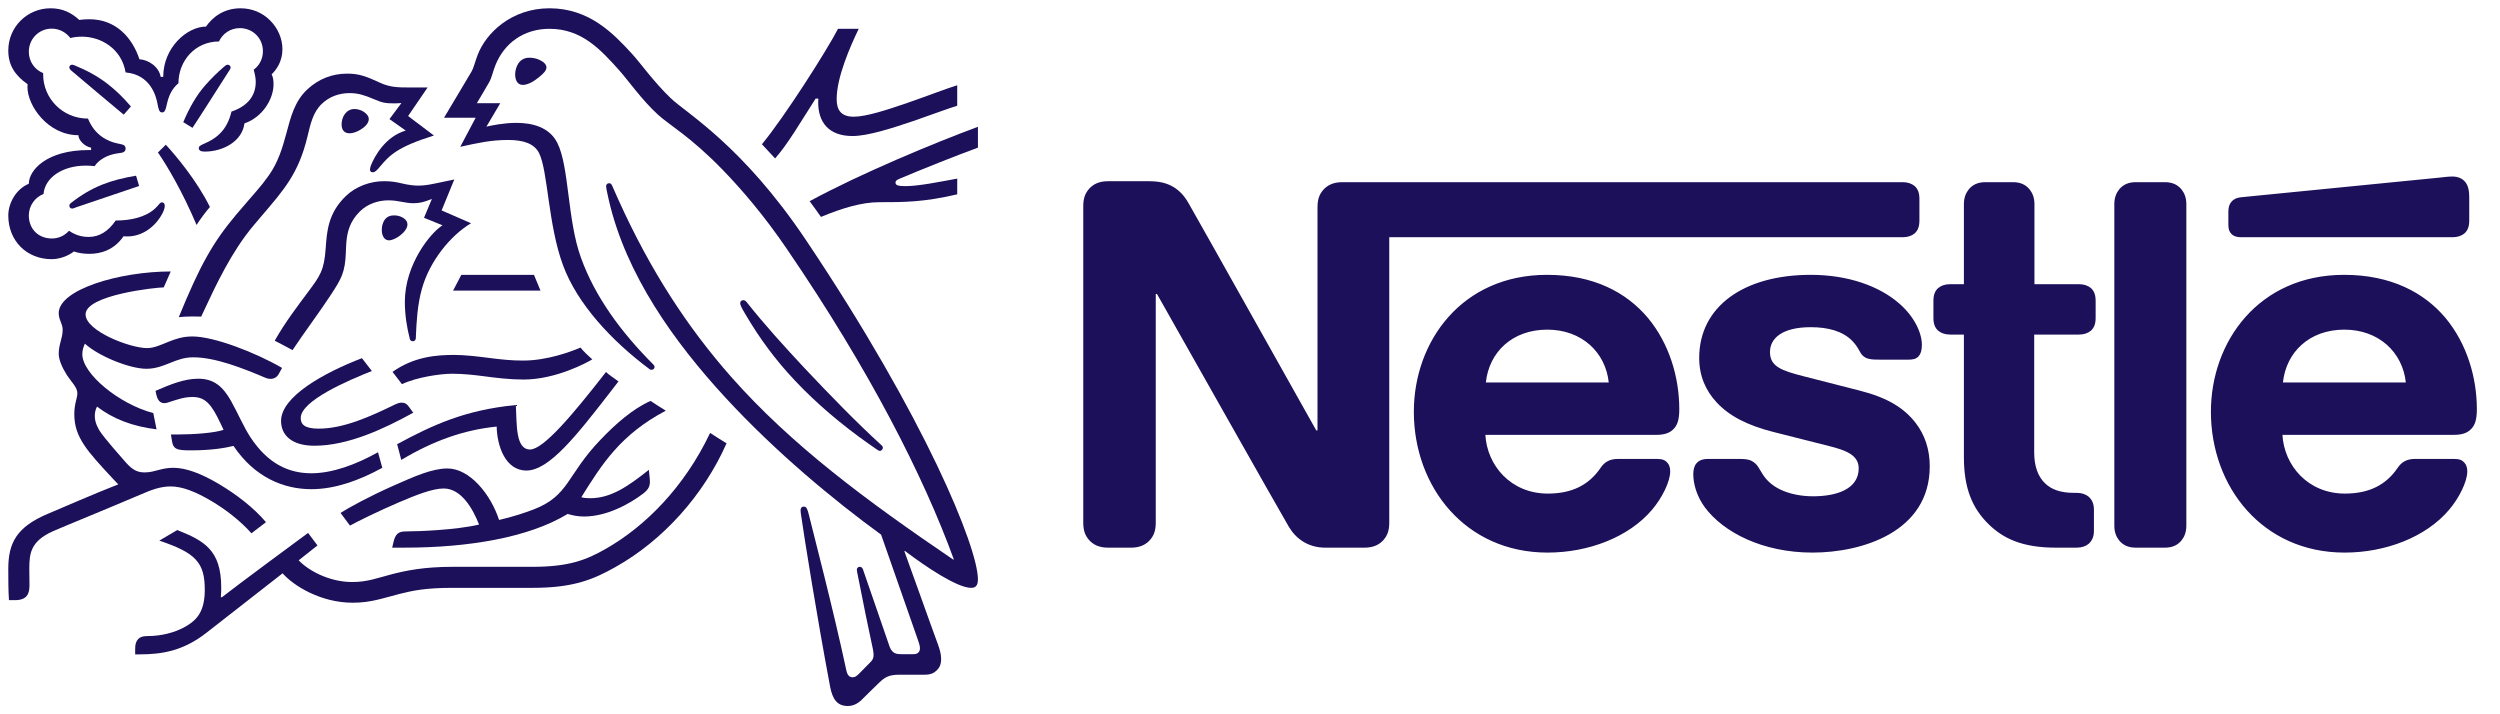 <svg width="168" height="48" viewBox="0 0 168 48" fill="none" xmlns="http://www.w3.org/2000/svg">
<path d="M88.899 12.788C88.667 13.069 88.536 13.382 88.536 13.928V28.924H88.453C88.453 28.924 80.245 14.29 79.848 13.614C79.567 13.134 79.253 12.804 78.84 12.556C78.427 12.325 77.998 12.177 77.172 12.177H74.464C73.835 12.177 73.44 12.391 73.159 12.722C72.927 13.002 72.795 13.317 72.795 13.861V35.118C72.795 35.664 72.927 35.977 73.159 36.258C73.44 36.588 73.835 36.803 74.464 36.803H76C76.627 36.803 77.024 36.588 77.305 36.258C77.535 35.977 77.667 35.664 77.667 35.118V19.758H77.751C77.751 19.758 86.272 34.854 86.62 35.416C87.099 36.208 87.907 36.803 89.064 36.803H91.69C92.318 36.803 92.715 36.588 92.995 36.258C93.226 35.977 93.358 35.664 93.358 35.118V15.942H127.861C128.209 15.942 128.472 15.844 128.671 15.679C128.885 15.48 128.985 15.215 128.985 14.819V13.366C128.985 12.969 128.885 12.704 128.671 12.507C128.472 12.342 128.209 12.242 127.861 12.242H90.204C89.577 12.242 89.18 12.458 88.899 12.788ZM103.962 18.469C98.231 18.469 95.01 22.946 95.01 27.67C95.01 32.707 98.463 37.134 103.995 37.134C106.754 37.134 109.462 36.093 111.014 34.259C111.692 33.467 112.237 32.36 112.237 31.683C112.237 31.451 112.187 31.253 112.056 31.105C111.924 30.94 111.725 30.84 111.378 30.84H108.719C108.19 30.84 107.827 31.038 107.563 31.435C106.787 32.575 105.663 33.169 104.011 33.169C101.534 33.169 99.933 31.286 99.817 29.222H111.313C111.824 29.222 112.187 29.106 112.435 28.859C112.716 28.594 112.848 28.214 112.848 27.503C112.848 25.34 112.171 23.095 110.751 21.376C109.297 19.642 107.084 18.469 103.962 18.469ZM121.684 18.469C117.159 18.469 114.186 20.617 114.186 24.052C114.186 25.274 114.632 26.265 115.359 27.041C116.202 27.951 117.407 28.578 119.158 29.024L122.94 29.981C123.98 30.246 124.905 30.559 124.905 31.468C124.905 32.872 123.418 33.351 121.834 33.351C121.056 33.351 120.248 33.202 119.586 32.872C119.124 32.641 118.728 32.31 118.448 31.864C118.199 31.484 118.118 31.203 117.737 30.989C117.505 30.857 117.224 30.84 116.845 30.84H114.797C114.351 30.84 114.137 30.973 113.988 31.154C113.84 31.335 113.789 31.6 113.789 31.864C113.789 32.525 114.021 33.351 114.566 34.094C115.821 35.778 118.448 37.134 121.8 37.134C125.104 37.134 129.679 35.762 129.679 31.335C129.679 30.197 129.348 29.222 128.737 28.429C127.961 27.422 126.855 26.727 124.972 26.249L121.223 25.29C119.67 24.895 118.943 24.614 118.943 23.655C118.943 22.73 119.769 21.987 121.684 21.987C122.807 21.987 123.832 22.235 124.493 22.929C125.037 23.508 124.939 23.805 125.368 24.035C125.632 24.168 125.929 24.168 126.392 24.168H128.258C128.555 24.168 128.771 24.119 128.935 23.936C129.068 23.787 129.15 23.557 129.15 23.176C129.15 22.317 128.588 21.211 127.598 20.369C126.277 19.229 124.196 18.469 121.684 18.469ZM131.974 19.097H131.05C130.703 19.097 130.439 19.196 130.241 19.361C130.025 19.56 129.926 19.824 129.926 20.22V21.36C129.926 21.757 130.025 22.02 130.241 22.219C130.439 22.384 130.703 22.483 131.05 22.483H131.974V30.724C131.974 32.838 132.552 34.16 133.626 35.218C134.617 36.192 135.906 36.803 138.152 36.803H139.555C139.903 36.803 140.166 36.704 140.365 36.539C140.579 36.34 140.712 36.076 140.712 35.68V34.243C140.712 33.846 140.579 33.583 140.365 33.384C140.166 33.219 139.903 33.119 139.555 33.119H139.357C138.465 33.119 137.855 32.889 137.441 32.492C136.946 32.029 136.698 31.319 136.698 30.394V22.483H139.705C140.051 22.483 140.316 22.384 140.514 22.219C140.728 22.02 140.827 21.757 140.827 21.36V20.22C140.827 19.824 140.728 19.56 140.514 19.361C140.316 19.196 140.051 19.097 139.705 19.097H136.715V13.712C136.715 13.283 136.582 12.969 136.384 12.722C136.136 12.425 135.79 12.242 135.278 12.242H133.412C132.899 12.242 132.552 12.425 132.304 12.722C132.107 12.969 131.974 13.283 131.974 13.712V19.097ZM142.083 35.333C142.083 35.762 142.214 36.076 142.413 36.324C142.66 36.621 143.008 36.803 143.519 36.803H145.485C145.997 36.803 146.344 36.621 146.592 36.324C146.79 36.076 146.922 35.762 146.922 35.333V13.713C146.922 13.284 146.79 12.97 146.592 12.722C146.344 12.425 145.997 12.242 145.485 12.242H143.519C143.008 12.242 142.66 12.425 142.413 12.722C142.214 12.97 142.083 13.284 142.083 13.713V35.333ZM99.849 25.703C100.064 23.672 101.617 22.152 103.979 22.152C106.291 22.152 107.893 23.672 108.108 25.703H99.849ZM164.81 15.942C165.156 15.942 165.421 15.844 165.618 15.679C165.834 15.48 165.933 15.215 165.933 14.819V13.283C165.933 12.688 165.817 12.391 165.618 12.177C165.437 11.978 165.14 11.863 164.81 11.863C164.545 11.863 164.282 11.896 163.836 11.945L150.654 13.25C150.275 13.283 150.094 13.399 149.961 13.547C149.813 13.712 149.746 13.928 149.746 14.225V15.083C149.746 15.414 149.813 15.563 149.929 15.695C150.076 15.86 150.292 15.942 150.589 15.942H164.81ZM157.526 18.469C151.794 18.469 148.573 22.946 148.573 27.67C148.573 32.707 152.026 37.134 157.559 37.134C160.317 37.134 163.026 36.093 164.578 34.259C165.255 33.467 165.801 32.36 165.801 31.683C165.801 31.451 165.751 31.253 165.618 31.105C165.487 30.94 165.288 30.84 164.942 30.84H162.283C161.754 30.84 161.391 31.038 161.126 31.435C160.35 32.575 159.227 33.169 157.575 33.169C155.097 33.169 153.495 31.286 153.38 29.222H164.909C165.421 29.222 165.785 29.106 166.031 28.859C166.312 28.594 166.445 28.214 166.445 27.503C166.445 25.34 165.767 23.095 164.347 21.376C162.894 19.642 160.647 18.469 157.526 18.469ZM153.413 25.703C153.628 23.672 155.18 22.152 157.542 22.152C159.855 22.152 161.456 23.672 161.672 25.703H153.413Z" fill="#1C105A"/>
<path d="M54.166 16.14C49.891 9.762 46.134 7.614 45.077 6.602C43.916 5.487 43.031 4.223 42.468 3.614C41.216 2.246 39.595 0.557 36.928 0.557C34.355 0.557 32.654 2.234 32.102 3.683C31.941 4.096 31.815 4.602 31.7 4.786C31.447 5.2 30.31 7.142 29.838 7.912H31.965L30.93 9.865C32.137 9.601 32.998 9.406 34.147 9.406C35.17 9.406 35.905 9.648 36.227 10.29C36.825 11.486 36.825 15.105 37.837 17.83C38.779 20.391 41.078 22.897 43.663 24.817C43.697 24.839 43.732 24.851 43.778 24.851C43.904 24.851 43.985 24.759 43.985 24.667C43.985 24.598 43.962 24.552 43.904 24.495C41.743 22.334 39.986 19.944 39.043 17.325C38.112 14.773 38.261 11.187 37.446 9.589C36.905 8.532 35.757 8.257 34.699 8.257C33.849 8.257 33.055 8.429 32.688 8.509L33.618 6.935H32.044C32.378 6.35 32.722 5.809 32.895 5.487C33.044 5.211 33.102 4.867 33.286 4.396C33.883 2.89 35.204 1.936 36.928 1.936C39.089 1.936 40.353 3.326 41.605 4.717C42.18 5.361 43.122 6.705 44.214 7.705C44.961 8.394 46.387 9.164 48.581 11.429C49.845 12.739 51.316 14.44 52.867 16.715C58.419 24.839 62.061 31.998 64.095 37.584L64.061 37.607C58.235 33.653 53.189 29.919 49.122 25.311C46.237 22.036 43.732 18.243 41.548 13.405C41.398 13.083 41.273 12.784 41.135 12.474C41.078 12.348 41.02 12.313 40.928 12.313C40.813 12.313 40.732 12.394 40.732 12.508C40.732 12.635 40.79 12.911 40.916 13.462C42.077 18.473 45.295 22.966 48.731 26.701C52.156 30.414 56.028 33.608 59.211 35.93L61.694 43.031C61.751 43.204 61.82 43.388 61.82 43.56C61.82 43.686 61.785 43.789 61.705 43.858C61.636 43.927 61.545 43.962 61.338 43.962H60.591C60.269 43.962 60.142 43.916 60.027 43.824C59.912 43.732 59.833 43.594 59.774 43.434C59.556 42.766 58.245 39.032 57.994 38.273C57.947 38.136 57.866 38.089 57.775 38.089C57.66 38.089 57.579 38.182 57.579 38.285C57.579 38.377 57.613 38.48 57.672 38.802C58.004 40.503 58.395 42.41 58.556 43.135C58.626 43.467 58.705 43.779 58.705 44.008C58.705 44.214 58.66 44.33 58.488 44.502L57.718 45.284C57.534 45.468 57.43 45.513 57.281 45.513C57.097 45.513 56.947 45.387 56.878 45.065C56.005 40.985 54.684 35.93 54.339 34.526C54.258 34.218 54.2 34.044 54.017 34.044C53.856 34.044 53.799 34.159 53.799 34.297C53.799 34.4 53.821 34.526 53.833 34.619C54.04 36.067 54.879 41.342 55.786 46.157C55.948 46.984 56.258 47.443 56.971 47.443C57.293 47.443 57.602 47.317 57.89 47.042C58.361 46.57 58.498 46.444 59.062 45.892C59.464 45.502 59.74 45.341 60.429 45.341H62.13C62.533 45.341 62.75 45.238 62.946 45.053C63.13 44.881 63.244 44.64 63.244 44.295C63.244 43.939 63.153 43.652 63.027 43.295C62.59 42.124 61.188 38.158 60.774 37.044L60.809 37.021C62.245 38.113 64.336 39.503 65.256 39.503C65.543 39.503 65.716 39.377 65.716 38.928C65.716 36.815 62.199 28.115 54.166 16.14Z" fill="#1C105A"/>
<path d="M14.715 2.787C14.957 2.258 15.486 1.89 16.117 1.89C16.979 1.89 17.668 2.557 17.668 3.442C17.668 3.958 17.427 4.408 17.048 4.683C17.129 4.983 17.186 5.246 17.186 5.499C17.186 6.464 16.611 7.142 15.555 7.499C15.416 8.084 15.164 8.613 14.749 9.004C14.06 9.67 13.359 9.67 13.359 9.946C13.359 10.096 13.463 10.187 13.75 10.187C15.025 10.187 16.278 9.476 16.428 8.291C17.646 7.878 18.381 6.648 18.381 5.672C18.381 5.418 18.358 5.2 18.255 4.994C18.588 4.671 18.979 4.12 18.979 3.304C18.979 2.591 18.668 1.868 18.117 1.339C17.634 0.867 16.956 0.557 16.163 0.557C15.014 0.557 14.267 1.179 13.842 1.787C12.589 1.787 10.969 3.178 10.969 5.166H10.797C10.681 4.477 9.969 4.016 9.371 3.982C8.889 2.534 7.797 1.293 6.004 1.293C5.798 1.293 5.545 1.305 5.326 1.339C4.798 0.856 4.212 0.557 3.396 0.557C1.832 0.557 0.557 1.811 0.557 3.395C0.557 4.384 1.005 5.062 1.856 5.66C1.856 5.66 1.844 5.787 1.844 5.844C1.844 7.108 3.223 9.085 5.269 9.085C5.269 9.406 5.671 9.843 6.12 9.923V10.084H5.946C3.132 10.084 1.937 11.441 1.937 12.348C1.097 12.693 0.557 13.624 0.557 14.485C0.557 16.198 1.81 17.416 3.465 17.416C4.016 17.416 4.579 17.198 4.97 16.899C5.257 17.002 5.625 17.059 6.004 17.059C6.797 17.059 7.682 16.784 8.303 15.876C8.395 15.887 8.475 15.887 8.567 15.887C9.578 15.887 10.451 15.22 10.911 14.347C11.026 14.129 11.072 13.957 11.072 13.83C11.072 13.705 11.014 13.6 10.888 13.6C10.728 13.6 10.704 13.75 10.418 14.015C9.774 14.601 8.785 14.819 7.774 14.819C7.28 15.543 6.671 15.922 5.97 15.922C5.453 15.922 5.051 15.784 4.637 15.508C4.303 15.876 3.89 16.026 3.487 16.026C2.58 16.026 1.937 15.393 1.937 14.474C1.937 13.83 2.35 13.256 2.924 13.037C3.027 11.9 4.246 11.13 5.763 11.13C5.958 11.13 6.154 11.141 6.361 11.165C6.59 10.797 7.141 10.406 7.923 10.302C8.085 10.28 8.21 10.268 8.303 10.223C8.395 10.176 8.441 10.084 8.441 9.98C8.441 9.889 8.406 9.808 8.314 9.751C8.233 9.705 8.095 9.683 7.935 9.648C7.211 9.51 6.349 9.061 5.913 7.969C4.177 7.969 2.901 6.579 2.901 5.016V4.913C2.326 4.683 1.937 4.132 1.937 3.476C1.937 2.615 2.614 1.925 3.476 1.925C3.993 1.925 4.441 2.178 4.729 2.557C4.97 2.488 5.245 2.465 5.51 2.465C6.797 2.465 8.176 3.281 8.441 4.867C10.096 5.016 10.487 6.419 10.59 7.005C10.647 7.303 10.693 7.556 10.888 7.556C11.095 7.556 11.141 7.326 11.21 7.016C11.336 6.43 11.555 5.959 11.992 5.591C11.992 4.085 13.118 2.787 14.715 2.787Z" fill="#1C105A"/>
<path d="M18.059 11.796C17.518 12.566 17.128 12.945 15.898 14.393C14.278 16.313 13.428 17.865 12.014 21.311C12.244 21.288 12.578 21.266 12.945 21.266C13.129 21.266 13.278 21.266 13.52 21.276L13.692 20.909C14.486 19.208 15.553 16.91 17.048 15.14L17.565 14.531C19.104 12.728 20.058 11.658 20.656 9.199C20.863 8.326 21.035 7.545 21.622 6.981C22.15 6.475 22.817 6.257 23.494 6.257C24.069 6.257 24.495 6.396 25.116 6.659C25.678 6.9 25.884 6.947 26.483 6.947C26.69 6.947 26.838 6.935 26.977 6.923L26.172 8.004L27.264 8.774C25.896 9.175 25.173 10.498 24.93 11.107C24.885 11.233 24.863 11.314 24.863 11.395C24.863 11.487 24.908 11.578 25.046 11.578C25.195 11.578 25.31 11.463 25.505 11.233C26.172 10.429 26.701 9.876 29.159 9.107L27.425 7.797L28.735 5.878H27.506C26.724 5.878 26.206 5.867 25.529 5.556C24.609 5.131 24.138 4.948 23.322 4.948C22.323 4.948 21.415 5.304 20.668 5.993C19.805 6.785 19.541 7.843 19.232 9.004C18.989 9.9 18.703 10.889 18.059 11.796Z" fill="#1C105A"/>
<path d="M20.702 19.621C20.047 20.506 19.15 21.666 18.461 22.896C18.68 23 19.404 23.391 19.657 23.528C20.45 22.333 21.553 20.863 22.276 19.748C22.932 18.737 23.197 18.3 23.242 16.944C23.254 16.714 23.254 16.495 23.276 16.277C23.333 15.576 23.518 14.864 24.184 14.209C24.678 13.714 25.391 13.463 26.104 13.463C26.793 13.463 27.195 13.657 27.793 13.657C28.218 13.657 28.528 13.554 28.804 13.451L29.023 13.37L28.494 14.635L29.735 15.14C28.942 15.634 27.206 17.76 27.206 20.277C27.206 21.185 27.345 22.023 27.54 22.77C27.563 22.851 27.609 22.931 27.735 22.931C27.85 22.931 27.931 22.862 27.943 22.736L27.954 22.471C27.988 21.701 28.046 20.484 28.356 19.392C28.873 17.553 30.264 15.829 31.654 15.002L29.677 14.14L30.528 12.06L29.598 12.256C29.035 12.371 28.62 12.474 28.126 12.474C27.805 12.474 27.437 12.428 27 12.324C26.667 12.244 26.31 12.175 25.805 12.175C24.897 12.175 23.92 12.519 23.254 13.163C22.035 14.324 21.966 15.576 21.886 16.692C21.783 18.174 21.506 18.541 20.702 19.621Z" fill="#1C105A"/>
<path d="M50.191 20.322C50.11 20.219 50.041 20.172 49.949 20.172C49.811 20.172 49.742 20.265 49.742 20.368C49.742 20.529 49.857 20.725 50.145 21.208C51.018 22.69 52.098 24.183 53.431 25.587C54.867 27.114 56.556 28.539 58.361 29.814L58.924 30.205C59.005 30.264 59.062 30.298 59.131 30.298C59.246 30.298 59.327 30.183 59.327 30.091C59.327 30.033 59.303 29.975 59.234 29.918C57.557 28.39 55.752 26.528 54.063 24.736C52.741 23.322 51.386 21.829 50.191 20.322Z" fill="#1C105A"/>
<path d="M13.21 15.117C13.383 14.83 13.9 14.129 14.107 13.911C13.222 12.118 11.774 10.406 11.142 9.727L10.613 10.245C11.223 11.13 12.245 12.842 13.21 15.117Z" fill="#1C105A"/>
<path d="M4.787 4.74C4.682 4.648 4.66 4.591 4.66 4.522C4.66 4.442 4.718 4.349 4.844 4.349C4.89 4.349 4.935 4.361 4.994 4.385C5.843 4.729 6.568 5.131 7.212 5.625C7.751 6.038 8.28 6.545 8.796 7.154L8.314 7.705C7.717 7.21 5.786 5.591 4.787 4.74Z" fill="#1C105A"/>
<path d="M12.935 8.59L12.315 8.211C12.716 7.257 13.211 6.384 13.796 5.728C14.211 5.258 14.601 4.877 15.038 4.499C15.141 4.418 15.198 4.349 15.301 4.349C15.417 4.349 15.498 4.442 15.498 4.533C15.498 4.579 15.475 4.636 15.429 4.705C14.728 5.797 13.36 7.958 12.935 8.59Z" fill="#1C105A"/>
<path d="M5.144 13.922C4.994 13.979 4.925 14.015 4.845 14.015C4.719 14.015 4.66 13.911 4.66 13.83C4.66 13.75 4.695 13.704 4.776 13.634C6.189 12.532 7.431 12.095 9.143 11.807L9.349 12.498L5.144 13.922Z" fill="#1C105A"/>
<path d="M34.619 5.005C34.619 4.602 34.826 3.878 35.573 3.878C35.826 3.878 36.067 3.935 36.262 4.028C36.539 4.154 36.722 4.338 36.722 4.533C36.722 4.74 36.515 4.948 36.205 5.2C35.883 5.464 35.47 5.706 35.136 5.706C34.735 5.706 34.619 5.326 34.619 5.005Z" fill="#1C105A"/>
<path d="M22.955 8.36C22.955 7.866 23.253 7.325 23.828 7.325C24.081 7.325 24.38 7.428 24.598 7.637C24.725 7.751 24.782 7.877 24.782 8.004C24.782 8.28 24.518 8.544 24.207 8.727C23.966 8.866 23.713 8.958 23.496 8.958C23.139 8.958 22.955 8.738 22.955 8.36Z" fill="#1C105A"/>
<path d="M25.656 15.45C25.656 15.336 25.668 15.197 25.714 15.059C25.806 14.761 26 14.473 26.484 14.473C26.703 14.473 26.943 14.53 27.138 14.67C27.311 14.784 27.38 14.933 27.38 15.083C27.38 15.577 26.553 16.151 26.139 16.151C25.84 16.151 25.656 15.863 25.656 15.45Z" fill="#1C105A"/>
<path d="M21.128 29.953C19.577 29.953 18.887 29.218 18.887 28.288C18.887 26.655 21.748 25.058 24.322 24.069L24.989 24.932C23.403 25.563 20.209 26.921 20.209 28.092C20.209 28.505 20.45 28.805 21.415 28.805C23.093 28.805 24.898 27.988 26.564 27.172C26.69 27.115 26.84 27.058 26.978 27.058C27.196 27.058 27.334 27.127 27.494 27.356L27.77 27.735C25.828 28.805 23.403 29.953 21.128 29.953Z" fill="#1C105A"/>
<path d="M25.402 30.391C23.885 31.24 22.311 31.804 20.921 31.804C19.369 31.804 17.99 31.137 16.841 29.401C16.358 28.666 15.979 27.748 15.519 26.932C14.968 25.966 14.37 25.449 13.325 25.449C12.371 25.449 11.439 25.84 10.451 26.265L10.497 26.484C10.578 26.84 10.716 27.092 11.048 27.092C11.198 27.092 11.348 27.024 11.428 27.001C11.98 26.828 12.381 26.678 12.945 26.678C13.807 26.678 14.22 27.185 14.806 28.425L15.025 28.885C14.427 29.093 13.025 29.196 11.98 29.196H11.486L11.567 29.689C11.601 29.897 11.681 30.069 11.853 30.149C12.059 30.253 12.359 30.264 12.876 30.264C14.186 30.264 15.14 30.104 15.691 29.965C17.105 32.069 19.047 32.873 20.921 32.873C22.517 32.873 24.138 32.287 25.69 31.437L25.402 30.391Z" fill="#1C105A"/>
<path d="M26.965 30.907L26.689 29.849C29.056 28.575 31.217 27.552 34.665 27.218C34.734 28.54 34.641 30.206 35.619 30.206C36.514 30.206 38.468 27.896 40.721 25C40.928 25.196 41.26 25.403 41.56 25.632L40.985 26.379C38.789 29.207 36.917 31.62 35.376 31.62C33.94 31.62 33.4 29.93 33.377 28.666C31.183 28.885 29.113 29.62 26.965 30.907Z" fill="#1C105A"/>
<path d="M57.373 7.843C56.476 7.843 56.224 7.348 56.224 6.648C56.224 5.2 57.132 3.121 57.706 1.936H56.315C55.592 3.338 52.742 7.832 51.201 9.694L52.086 10.646C52.913 9.728 53.822 8.165 54.81 6.625H54.993C54.993 6.706 54.983 6.797 54.983 6.878C54.983 8.177 55.649 9.141 57.292 9.141C58.303 9.141 59.889 8.636 61.384 8.13C62.625 7.705 63.762 7.269 64.325 7.108V5.729C63.681 5.924 62.372 6.429 61.015 6.901C59.591 7.395 58.189 7.843 57.373 7.843Z" fill="#1C105A"/>
<path d="M60.442 12.014C61.821 11.429 64.291 10.44 65.717 9.922V8.52C62.855 9.578 57.833 11.658 54.408 13.52C54.501 13.634 55.099 14.473 55.167 14.577C56.614 13.979 57.914 13.588 59.085 13.588C60.73 13.588 62.073 13.588 64.326 13.059V12.002C63.062 12.233 61.718 12.508 60.844 12.508C60.327 12.508 60.177 12.439 60.177 12.267C60.177 12.164 60.246 12.095 60.442 12.014Z" fill="#1C105A"/>
<path d="M31 18.472L30.447 19.53H36.321L35.884 18.472H31Z" fill="#1C105A"/>
<path d="M9.842 24.782C10.462 24.782 10.968 24.575 11.451 24.381C11.91 24.196 12.37 24.012 12.99 24.012C14.461 24.012 16.277 24.725 17.874 25.402C17.967 25.438 18.07 25.46 18.173 25.46C18.427 25.46 18.622 25.345 18.747 25.104L18.955 24.725C17.197 23.702 14.392 22.61 12.933 22.61C12.267 22.61 11.783 22.783 11.325 22.966C10.807 23.174 10.359 23.392 9.887 23.392C8.727 23.392 5.751 22.242 5.751 21.128C5.751 19.818 10.485 19.313 11.003 19.313L11.473 18.243C8.038 18.243 3.946 19.45 3.946 21.047C3.946 21.507 4.211 21.737 4.211 22.162C4.211 22.736 3.946 23.127 3.946 23.771C3.946 24.196 4.199 24.736 4.497 25.208C4.819 25.702 5.199 26.023 5.199 26.437C5.199 26.747 4.993 27.115 4.993 27.839C4.993 29.39 5.877 30.333 7.6 32.183L7.946 32.55C6.521 33.103 3.865 34.252 3.245 34.515C1.096 35.412 0.557 36.504 0.557 38.228C0.557 38.894 0.557 39.652 0.602 40.33H1.015C1.878 40.33 1.981 39.814 1.981 39.32C1.981 38.986 1.969 38.607 1.969 38.193C1.981 37.24 2.016 36.389 3.555 35.7C4.177 35.424 7.221 34.183 9.486 33.217C10.152 32.929 10.772 32.688 11.461 32.688C12.232 32.688 13.117 33.022 14.22 33.677C15.151 34.229 16.128 34.975 16.898 35.837L17.874 35.09C17.035 34.102 15.875 33.217 14.714 32.528C13.553 31.839 12.52 31.436 11.646 31.436C11.267 31.436 10.957 31.505 10.693 31.574C10.382 31.655 10.095 31.746 9.727 31.746C9.302 31.746 8.945 31.643 8.428 31.045C8.232 30.827 6.992 29.413 6.727 29C6.601 28.805 6.371 28.414 6.371 27.954C6.371 27.759 6.405 27.529 6.521 27.322C7.589 28.149 8.911 28.655 10.519 28.851L10.302 27.759C7.991 27.15 5.532 25.116 5.532 23.806C5.532 23.53 5.601 23.334 5.705 23.093C6.601 23.921 8.704 24.782 9.842 24.782Z" fill="#1C105A"/>
<path d="M26.379 24.989C27.827 23.966 29.32 23.851 30.527 23.851C31.251 23.851 32.101 23.954 32.998 24.069C33.722 24.161 34.377 24.23 35.158 24.23C36.733 24.23 38.319 23.656 39.008 23.356C39.203 23.598 39.537 23.92 39.801 24.15C39.468 24.357 37.354 25.505 35.193 25.505C34.239 25.505 33.331 25.392 32.549 25.287C31.86 25.196 31.113 25.115 30.389 25.115C29.596 25.115 27.999 25.345 27.011 25.816L26.379 24.989Z" fill="#1C105A"/>
<path d="M47.72 29.092C45.996 32.723 43.375 35.366 40.687 36.895C39.411 37.618 38.262 38.09 35.78 38.09H30.413C28.494 38.09 27.288 38.343 26.346 38.584C25.333 38.848 24.691 39.112 23.668 39.112C22.151 39.112 20.748 38.365 20.071 37.653L21.335 36.654L20.703 35.813C20.335 36.079 15.842 39.4 14.899 40.146L14.841 40.112C14.865 39.883 14.865 39.676 14.865 39.469C14.865 36.941 13.692 36.331 11.912 35.619L10.705 36.331C13.152 37.148 13.761 37.802 13.761 39.629C13.761 41.078 13.244 41.651 12.497 42.089C11.727 42.538 10.773 42.743 9.935 42.743C9.578 42.743 9.418 42.813 9.291 42.939C9.153 43.077 9.084 43.284 9.084 43.571V43.974H9.372C10.911 43.974 12.337 43.733 13.899 42.502L18.991 38.526C19.714 39.354 21.542 40.503 23.701 40.503C24.92 40.503 25.702 40.204 26.828 39.917C27.701 39.698 28.552 39.503 30.413 39.503H35.803C38.561 39.503 39.894 38.928 41.364 38.102C44.56 36.309 47.283 33.275 48.824 29.791C48.421 29.54 48.042 29.309 47.72 29.092Z" fill="#1C105A"/>
<path d="M39.065 33.412C40.455 31.183 41.696 29.206 44.741 27.598C44.419 27.402 43.961 27.104 43.718 26.942C42.535 27.459 41.364 28.493 40.364 29.539C38.065 31.929 38.271 33.308 35.847 34.24C35.237 34.469 34.491 34.722 33.537 34.941C32.974 33.205 31.561 31.481 30.067 31.481C29.032 31.481 27.837 32.02 26.458 32.63C24.838 33.343 23.355 34.159 22.885 34.469L23.517 35.32C23.999 35.054 25.39 34.365 26.78 33.768C27.987 33.251 29.079 32.826 29.814 32.826C30.997 32.826 31.767 34.171 32.193 35.25C30.641 35.618 28.09 35.71 27.321 35.71C26.964 35.71 26.837 35.767 26.711 35.871C26.596 35.974 26.504 36.158 26.446 36.411L26.355 36.802H27.181C31.48 36.802 35.537 36.124 38.145 34.538C38.514 34.642 38.835 34.71 39.249 34.71C40.742 34.71 42.282 33.894 43.248 33.148C43.592 32.883 43.673 32.641 43.673 32.377C43.673 32.251 43.661 32.136 43.649 32.02L43.604 31.573C42.225 32.664 41.076 33.481 39.651 33.481C39.398 33.481 39.215 33.458 39.065 33.412Z" fill="#1C105A"/>
</svg>

